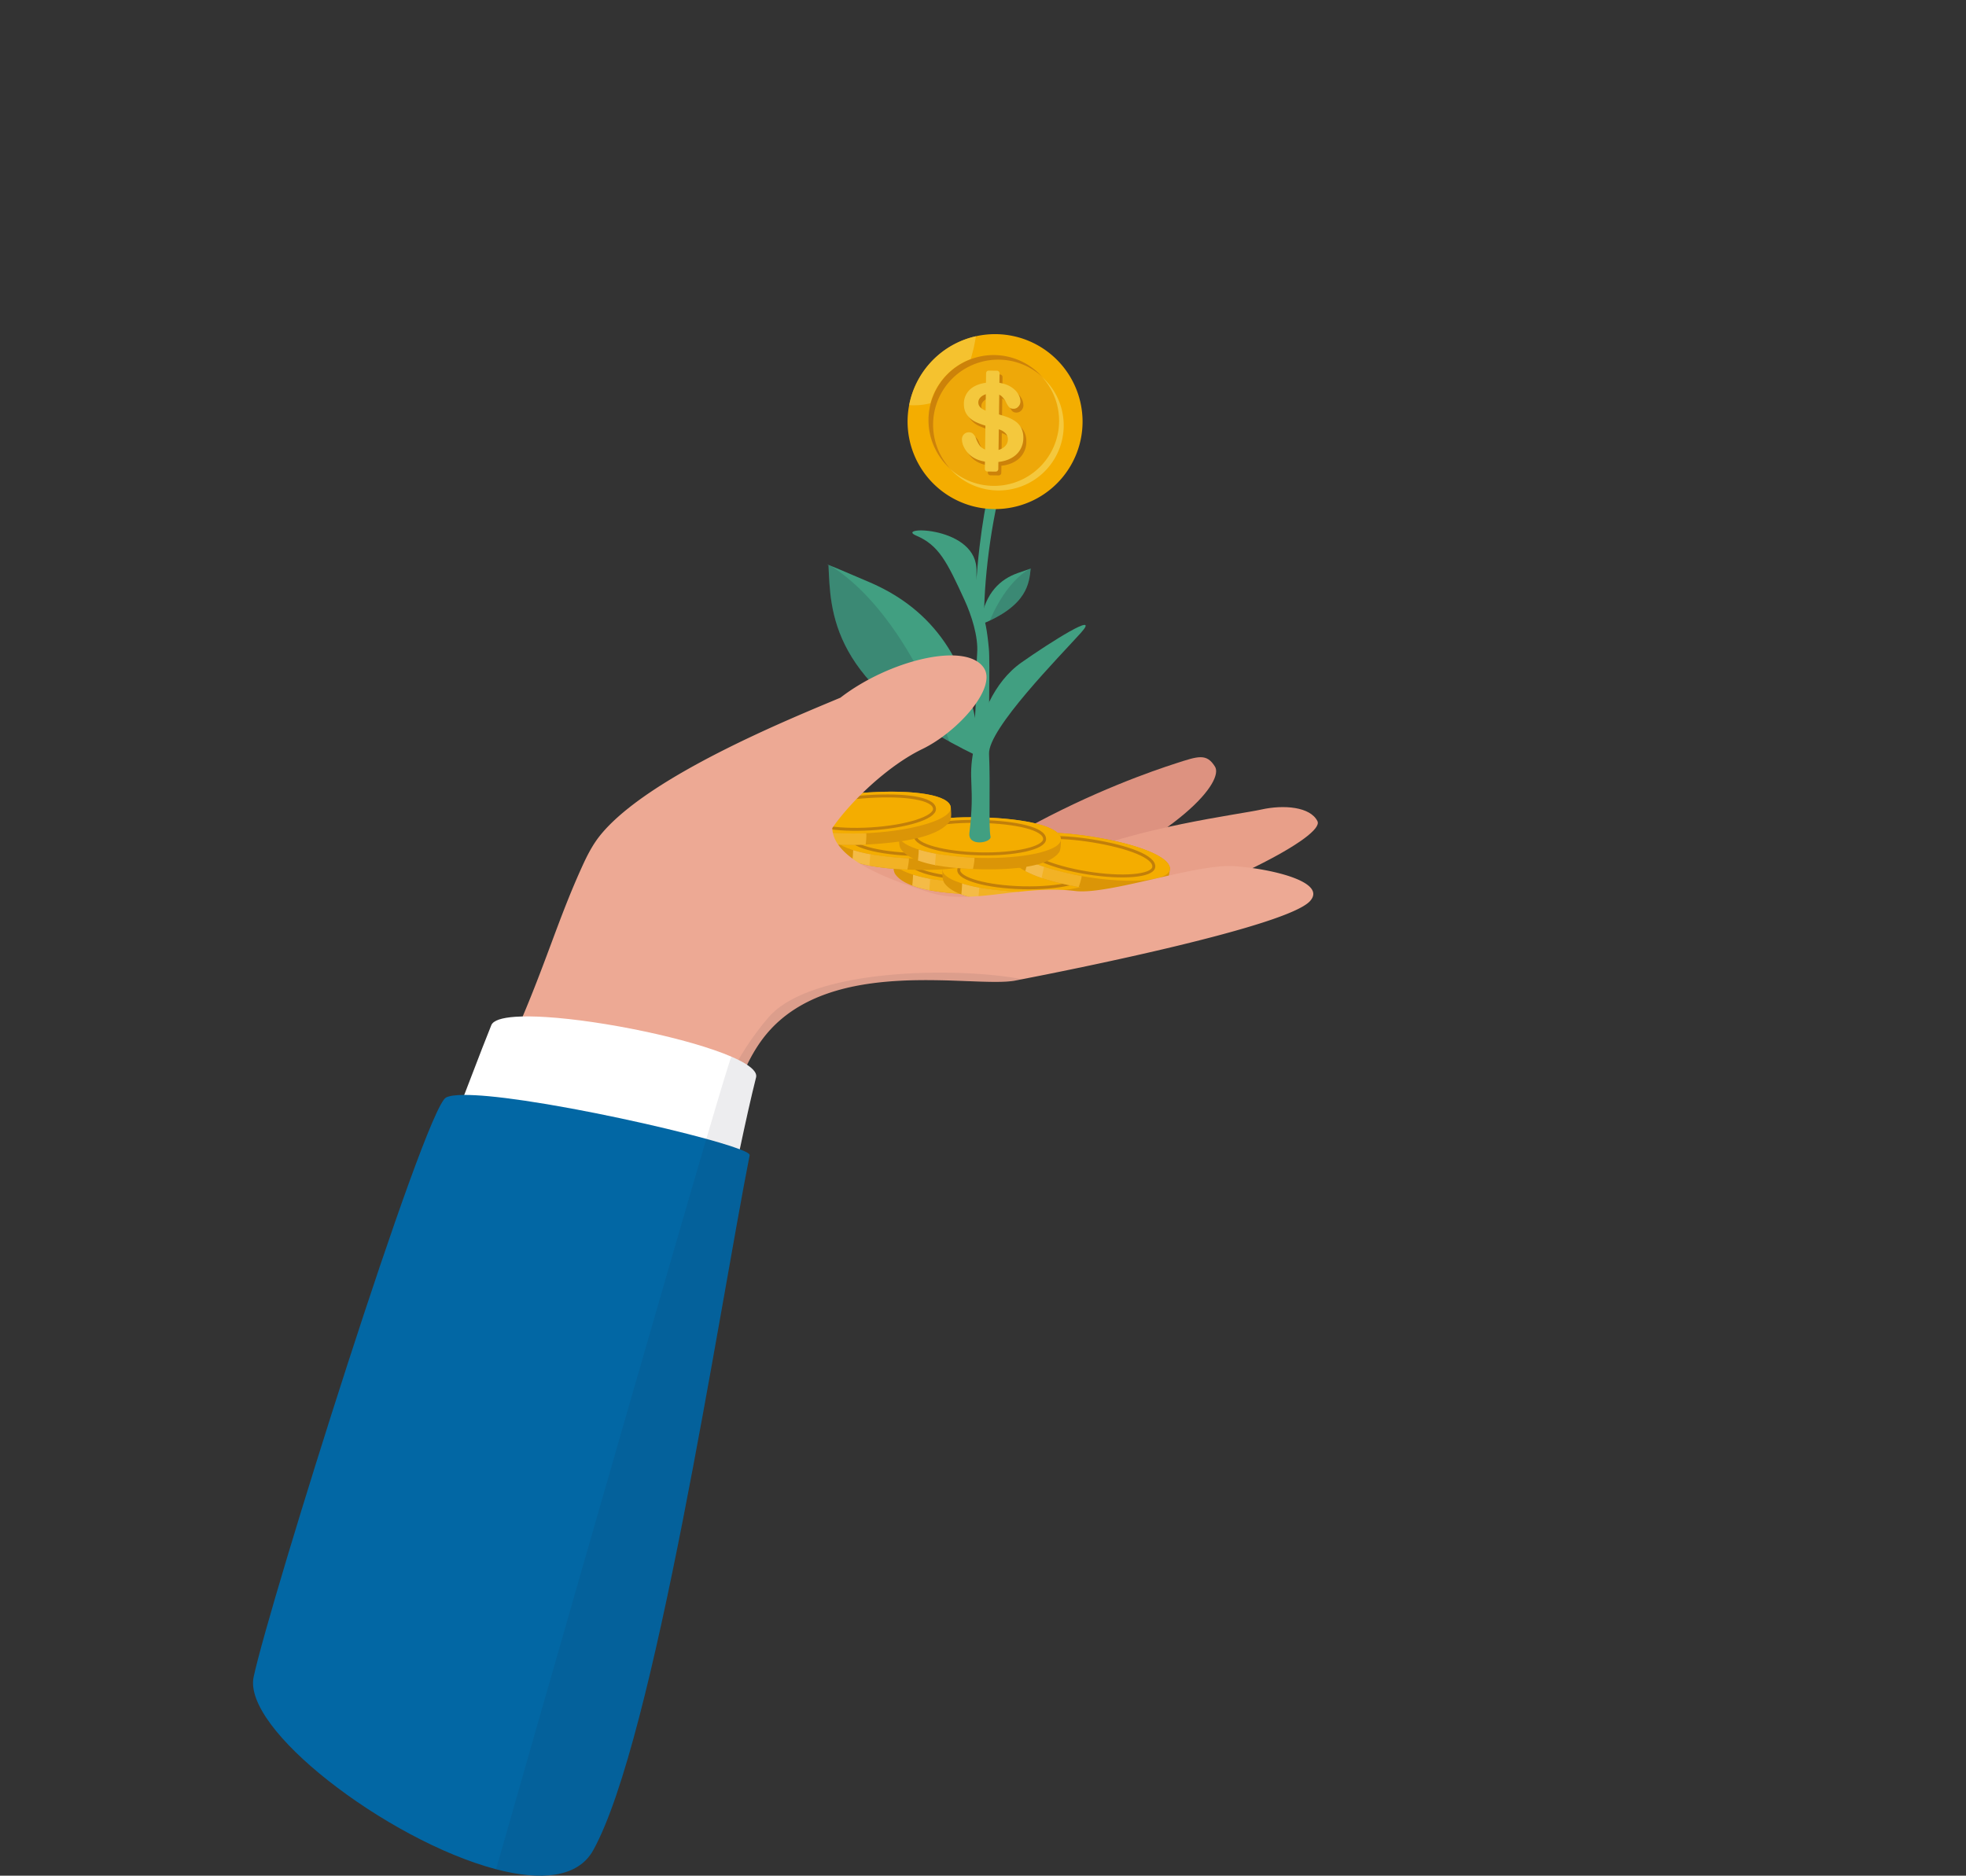 <svg xmlns="http://www.w3.org/2000/svg" viewBox="0 0 3000 2862.74"><rect x="0" y="0" width="3000" height="2862.74" fill="#333333" stroke="none"/><title>hand-plant-bitcoin</title><g id="Calque_2" data-name="Calque 2"><g id="Layer_1" data-name="Layer 1"><path d="M1579.65,1370.43c229.86-97.28,287.28-179.3,274.4-200.26s-25.88-16-59.7-5.12-126.8,42.79-232.19,101.27-184.89,3.09-190.39.79c-94.48-50.81-205.2-63.45-205.2-63.45l-112.5,248.88S1498.4,1404.81,1579.65,1370.43Z" style="fill:#dd9280"></path><path d="M1635,1432c237.9-75.53,386.26-156.58,375.38-178.65s-51.25-25.51-85.94-17.78-189,26.37-299.35,74.82-182.24,2.24-187.5-.56-198.42-82.21-198.42-82.21L1104.1,1465S1550.94,1458.71,1635,1432Z" style="fill:#e89f89"></path><path d="M1607,1339.68c-15.26,19.67-61.6,26.63-120.28,25.26-3.61-.08-7.2-.2-10.74-.35-20.24-.8-39.38-2.58-56-5.65l-1.85-.34a163.59,163.59,0,0,1-26.06-7c-12.16-4.52-21.29-10.36-26.2-17.79-3-4.54-2.78-14.45-2.64-20a10.06,10.06,0,0,1,.34-2.36q.08-.32.18-.64a12.45,12.45,0,0,1,1.85-3.49,16.1,16.1,0,0,1,2.11-2.36c10.7-10.14,39.68-16.49,77-18.59l.41,0q5.59-.31,11.41-.49c3-.09,6-.16,9-.2,2,0,4.07,0,6.14-.05q7.73,0,15.73.16l3.19.08q3.17.09,6.31.21l3.12.13,6.18.3c57.18,3.18,101.24,14.5,103.84,31.3a10.66,10.66,0,0,1,.12,1.82C1610.08,1323.72,1610.65,1335,1607,1339.68Z" style="fill:#db9507"></path><path d="M1610.18,1319.61c-.4,17.1-56,29.67-124.21,28.07s-123.16-16.76-122.76-33.86c.46-19.57,56-29.67,124.21-28.07S1610.65,1299.62,1610.18,1319.61Z" style="fill:#f4ad00"></path><path d="M1585.31,1319c-.32,13.66-44.73,23.69-99.2,22.42s-98.36-13.38-98-27c.37-15.63,44.73-23.69,99.2-22.42S1585.69,1303.06,1585.31,1319Z" style="fill:none;stroke:#c17f0a;stroke-miterlimit:10;stroke-width:4.505px"></path><path d="M1420,1359a167.37,167.37,0,0,1-27.92-7.34c.29-3.2.89-8.26,1.2-16.69a231.31,231.31,0,0,0,27.57,6.56A138.36,138.36,0,0,1,1420,1359Z" style="fill:#f4bb47"></path><path d="M1476,1364.6c-20.24-.8-39.38-2.58-56-5.65l-1.85-.34c0-3.76.92-10.36,1.21-17.44a497.75,497.75,0,0,0,59,6.25C1478.49,1351.67,1476.95,1360.38,1476,1364.6Z" style="fill:#f2b225"></path><path d="M1681.9,1353.17c-15.26,19.67-61.6,26.63-120.28,25.26-3.61-.08-7.2-.2-10.74-.35-20.24-.8-39.38-2.58-56-5.65l-1.85-.34a163.59,163.59,0,0,1-26.06-7c-12.16-4.52-21.29-10.36-26.2-17.79-3-4.54-2.78-14.45-2.64-20a10.07,10.07,0,0,1,.34-2.36q.08-.32.18-.64a12.45,12.45,0,0,1,1.85-3.49,16.1,16.1,0,0,1,2.11-2.36c10.7-10.14,39.68-16.49,77-18.59l.41,0q5.59-.31,11.41-.49c3-.09,6-.16,9-.2,2,0,4.07,0,6.14-.05q7.73,0,15.73.16l3.19.08q3.17.09,6.31.21l3.12.13,6.18.3c57.18,3.18,101.24,14.5,103.84,31.3a10.67,10.67,0,0,1,.12,1.82C1685,1337.21,1685.55,1348.47,1681.9,1353.17Z" style="fill:#db9507"></path><path d="M1685.08,1333.09c-.4,17.1-56,29.67-124.21,28.07s-123.16-16.76-122.76-33.86c.46-19.57,56-29.67,124.21-28.07S1685.55,1313.1,1685.08,1333.09Z" style="fill:#f4ad00"></path><path d="M1660.21,1332.51c-.32,13.66-44.73,23.69-99.2,22.42s-98.36-13.38-98-27c.37-15.63,44.73-23.69,99.2-22.42S1660.59,1316.55,1660.21,1332.51Z" style="fill:none;stroke:#c17f0a;stroke-miterlimit:10;stroke-width:4.505px"></path><path d="M1494.88,1372.43a167.35,167.35,0,0,1-27.92-7.34c.29-3.2.89-8.26,1.2-16.69a231.31,231.31,0,0,0,27.57,6.56A138.38,138.38,0,0,1,1494.88,1372.43Z" style="fill:#f4bb47"></path><path d="M1550.88,1378.08c-20.24-.8-39.38-2.58-56-5.65l-1.85-.34c0-3.76.92-10.36,1.21-17.44a497.75,497.75,0,0,0,59,6.25C1553.39,1365.15,1551.85,1373.86,1550.88,1378.08Z" style="fill:#f2b225"></path><path d="M1779.18,1347c-17.8,17.4-64.65,18-122.6,8.61-3.56-.58-7.1-1.18-10.59-1.81-19.94-3.56-38.66-7.93-54.71-13.24l-1.79-.59a163.6,163.6,0,0,1-24.86-10.49c-11.43-6.13-19.68-13.17-23.53-21.2-2.35-4.9-.78-14.7.11-20.17a10.07,10.07,0,0,1,.66-2.29q.12-.31.27-.61a12.45,12.45,0,0,1,2.31-3.21,16.1,16.1,0,0,1,2.42-2c12-8.58,41.56-10.92,78.83-7.91l.41,0q5.58.46,11.37,1.07c2.95.32,5.94.66,9,1,2,.25,4,.51,6.09.79q7.66,1,15.56,2.31l3.14.52q3.13.52,6.23,1.07l3.07.55,6.08,1.15c56.21,11,98.32,28.18,98.6,45.18a10.67,10.67,0,0,1-.13,1.82C1784.42,1331.61,1783.44,1342.84,1779.18,1347Z" style="fill:#db9507"></path><path d="M1785.07,1327.55c-2.73,16.89-59.54,21.75-126.88,10.85s-119.72-33.41-117-50.29c3.13-19.33,59.54-21.75,126.88-10.85S1788.26,1307.81,1785.07,1327.55Z" style="fill:#f4ad00"></path><path d="M1760.52,1323.58c-2.18,13.49-47.55,17.37-101.33,8.67s-95.61-26.68-93.43-40.17c2.5-15.43,47.55-17.37,101.33-8.67S1763.07,1307.82,1760.52,1323.58Z" style="fill:none;stroke:#c17f0a;stroke-miterlimit:10;stroke-width:4.505px"></path><path d="M1591.28,1340.56a167.36,167.36,0,0,1-26.65-11.08c.73-3.13,2-8.06,3.47-16.37a231.33,231.33,0,0,0,26.41,10.26A138.37,138.37,0,0,1,1591.28,1340.56Z" style="fill:#f4bb47"></path><path d="M1646,1353.8c-19.94-3.56-38.66-7.93-54.71-13.24l-1.79-.59c.47-3.73,2.33-10.14,3.58-17.12a497.73,497.73,0,0,0,57.56,14.24C1650.24,1341.34,1647.52,1349.76,1646,1353.8Z" style="fill:#f2b225"></path><path d="M1515.62,1302.23c-15.26,19.67-61.6,26.63-120.28,25.26-3.61-.08-7.2-.2-10.74-.35-20.24-.8-39.38-2.58-56-5.65l-1.85-.34a163.59,163.59,0,0,1-26.06-7c-12.16-4.52-21.29-10.36-26.2-17.79-3-4.54-2.78-14.45-2.64-20a10.07,10.07,0,0,1,.34-2.36q.08-.32.18-.64a12.45,12.45,0,0,1,1.85-3.49,16.1,16.1,0,0,1,2.11-2.36c10.7-10.14,39.68-16.49,77-18.59l.41,0q5.59-.31,11.41-.49c3-.09,6-.16,9-.2,2,0,4.07,0,6.14-.05q7.73,0,15.73.16l3.19.08q3.17.09,6.31.21l3.12.13,6.18.3c57.18,3.18,101.24,14.5,103.84,31.3a10.65,10.65,0,0,1,.12,1.82C1518.7,1286.27,1519.27,1297.53,1515.62,1302.23Z" style="fill:#db9507"></path><path d="M1518.8,1282.16c-.4,17.1-56,29.67-124.21,28.07s-123.16-16.76-122.76-33.86c.46-19.57,56-29.67,124.21-28.07S1519.27,1262.17,1518.8,1282.16Z" style="fill:#f4ad00"></path><path d="M1493.93,1281.58c-.32,13.66-44.73,23.69-99.2,22.42s-98.36-13.38-98-27c.37-15.63,44.73-23.69,99.2-22.42S1494.31,1265.61,1493.93,1281.58Z" style="fill:none;stroke:#c17f0a;stroke-miterlimit:10;stroke-width:4.505px"></path><path d="M1328.6,1321.5a167.36,167.36,0,0,1-27.92-7.34c.29-3.2.89-8.26,1.2-16.69a231.33,231.33,0,0,0,27.57,6.56A138.36,138.36,0,0,1,1328.6,1321.5Z" style="fill:#f4bb47"></path><path d="M1384.6,1327.15c-20.24-.8-39.38-2.58-56-5.65l-1.85-.34c0-3.76.92-10.36,1.21-17.44a497.73,497.73,0,0,0,59,6.25C1387.11,1314.22,1385.57,1322.93,1384.6,1327.15Z" style="fill:#f2b225"></path><path d="M1615.7,1301.38c-15.26,19.67-61.6,26.63-120.28,25.26-3.61-.08-7.2-.2-10.74-.35-20.24-.8-39.38-2.58-56-5.65l-1.85-.34a163.59,163.59,0,0,1-26.06-7c-12.16-4.52-21.29-10.36-26.2-17.79-3-4.54-2.78-14.45-2.64-20a10.07,10.07,0,0,1,.34-2.36q.08-.32.18-.64a12.45,12.45,0,0,1,1.85-3.49,16.1,16.1,0,0,1,2.11-2.36c10.7-10.14,39.68-16.49,77-18.59l.41,0q5.59-.31,11.41-.49c3-.09,6-.16,9-.2,2,0,4.07,0,6.14-.05q7.73,0,15.73.16l3.19.08q3.17.09,6.31.21l3.12.13,6.18.3c57.18,3.18,101.24,14.5,103.84,31.3a10.67,10.67,0,0,1,.12,1.82C1618.78,1285.42,1619.34,1296.67,1615.7,1301.38Z" style="fill:#db9507"></path><path d="M1618.87,1281.3c-.4,17.1-56,29.67-124.21,28.07s-123.16-16.76-122.76-33.86c.46-19.57,56-29.67,124.21-28.07S1619.34,1261.31,1618.87,1281.3Z" style="fill:#f4ad00"></path><path d="M1594,1280.72c-.32,13.66-44.73,23.69-99.2,22.42s-98.36-13.38-98-27c.37-15.63,44.73-23.69,99.2-22.42S1594.38,1264.76,1594,1280.72Z" style="fill:none;stroke:#c17f0a;stroke-miterlimit:10;stroke-width:4.505px"></path><path d="M1428.67,1320.64a167.35,167.35,0,0,1-27.92-7.34c.29-3.2.89-8.26,1.2-16.69a231.33,231.33,0,0,0,27.57,6.56A138.38,138.38,0,0,1,1428.67,1320.64Z" style="fill:#f4bb47"></path><path d="M1484.68,1326.29c-20.24-.8-39.38-2.58-56-5.65l-1.85-.34c0-3.76.92-10.36,1.21-17.44a497.73,497.73,0,0,0,59,6.25C1487.18,1313.36,1485.64,1322.07,1484.68,1326.29Z" style="fill:#f2b225"></path><path d="M1449.4,1253c-13.54,20.89-59.11,31.76-117.7,35.37-3.6.22-7.19.41-10.73.57-20.23.92-39.45.77-56.28-.88l-1.88-.19a163.59,163.59,0,0,1-26.56-4.76c-12.5-3.47-22.09-8.52-27.62-15.51-3.37-4.27-4-14.16-4.33-19.7a10.07,10.07,0,0,1,.14-2.38q.05-.33.13-.66a12.45,12.45,0,0,1,1.55-3.64,16.09,16.09,0,0,1,1.91-2.53c9.81-11,38.14-19.8,75.16-25.05l.41-.06q5.55-.78,11.33-1.46c2.95-.34,5.94-.67,9-1,2-.2,4.05-.39,6.11-.57q7.7-.69,15.68-1.17l3.18-.19q3.17-.18,6.31-.32l3.12-.14,6.18-.22c57.25-1.68,102.11,5.87,106.12,22.38a10.65,10.65,0,0,1,.27,1.8C1451.12,1236.86,1452.63,1248,1449.4,1253Z" style="fill:#db9507"></path><path d="M1450.86,1232.75c1.05,17.07-53.29,34.31-121.38,38.5s-124.14-6.25-125.19-23.33c-1.2-19.54,53.29-34.31,121.38-38.5S1449.63,1212.79,1450.86,1232.75Z" style="fill:#f4ad00"></path><path d="M1426,1234.28c.84,13.63-42.56,27.4-96.94,30.75s-99.14-5-100-18.63c-1-15.61,42.56-27.4,96.94-30.75S1425.06,1218.34,1426,1234.28Z" style="fill:none;stroke:#c17f0a;stroke-miterlimit:10;stroke-width:4.505px"></path><path d="M1264.68,1288.08a167.35,167.35,0,0,1-28.44-4.95c0-3.21.19-8.31-.22-16.73a231.3,231.3,0,0,0,28,4.2A138.36,138.36,0,0,1,1264.68,1288.08Z" style="fill:#f4bb47"></path><path d="M1321,1289c-20.23.92-39.45.77-56.28-.88l-1.88-.19c-.36-3.75,0-10.4-.28-17.48a497.74,497.74,0,0,0,59.28,1.23C1322.36,1275.86,1321.57,1284.67,1321,1289Z" style="fill:#f2b225"></path><path d="M1479.27,1271.18c8.89-73.36-2.91-80.13,6.54-127.26,9.76-48.7,29.84-102.55,73-132.89s122.32-80.55,90.49-45.11-141.81,146.67-140.07,184.69c2.21,48.33-.84,111.88,2.23,126.21C1513.45,1286.12,1476.62,1293.08,1479.27,1271.18Z" style="fill:#419f81"></path><path d="M1494.06,1137.33c-14.55-143-84.44-213.19-167.15-248.7s-62.71-26.13-62.71-26.13c3.44,70.23,1.26,182.41,226.29,290.9Z" style="fill:#419f81"></path><path d="M1448.49,1131.68c-182.77-101.53-181.08-203.63-184.29-269.19a20.65,20.65,0,0,1-2.12-1.11c.08-.06,1.32.38,5.34,2C1362.28,923.25,1425.92,1060.68,1448.49,1131.68Z" style="fill:#1f1f39;opacity:0.17"></path><path d="M1485.45,1120.08c5.67-48.79,3.4-90.77,5.67-123.68,1.72-24.93-8.53-57.09-19.29-80.56-27-58.95-39.41-83.75-73.8-98.41s95-15.36,92,55.29c-.44,10.27,2.68,48.51,7.82,60.27,5.3,12.1,8.63,29.94,11.09,57,2,21.94-.76,125.57.38,135.78s-15.22,11.57-15.22,11.57Z" style="fill:#419f81"></path><path d="M1496.51,947.82c7.35-43.71,30.27-63.91,56.44-73.17s19.82-6.78,19.82-6.78c-2.47,21.54-4.06,56.11-75.49,85Z" style="fill:#419f81"></path><path d="M1510.65,947c58.29-27.57,59.82-59,62.12-79.13a6.37,6.37,0,0,0,.68-.3,12,12,0,0,0-1.69.51C1541.37,884.59,1519,925.61,1510.65,947Z" style="fill:#1f1f39;opacity:0.17"></path><path d="M1488.18,923c2-78.64,16.15-163.47,25.11-189.35s4.44-52.57,3.76-58.51c-1.11-9.62,12.06-15.15,13.05-5.2s2.52,53.77-1.77,69.9c-18.58,69.9-29.2,165.23-26.21,225S1488.18,923,1488.18,923Z" style="fill:#419f81"></path><path d="M1651.93,643.48a133.51,133.51,0,1,1-173.46-127.41q5.25-1.64,10.67-2.86a133.61,133.61,0,0,1,162.79,130.27Z" style="fill:#f4ad00"></path><path d="M1489.15,513.21a238.76,238.76,0,0,1-8,35,100.09,100.09,0,0,0-61.34,67.22,100.74,100.74,0,0,1-32.48,2.86,133.69,133.69,0,0,1,91.17-102.25Q1483.72,514.43,1489.15,513.21Z" style="fill:#f4c83d;opacity:0.78"></path><circle cx="1516.13" cy="641.79" r="99.86" style="fill:#d39333;opacity:0.19"></circle><path d="M1589.77,574.59a99.28,99.28,0,0,0-140.23,140.23,99.28,99.28,0,1,1,140.23-140.23Z" style="fill:#cc820a"></path><path d="M1623.14,649.29a99.28,99.28,0,0,1-172.91,66.6,99.28,99.28,0,0,0,140.23-140.23A99,99,0,0,1,1623.14,649.29Z" style="fill:#f4c83d"></path><path d="M1566.11,674.48a34.55,34.55,0,0,1-5.75,19.13q-5.61,8.45-16.29,13.13t-25.22,4.5q-17.44-.22-28.68-7a38.18,38.18,0,0,1-12.9-12.83q-4.91-8-4.82-15.45a10.42,10.42,0,0,1,10.82-10.39,9.1,9.1,0,0,1,6.36,2.49,19,19,0,0,1,4.37,7.21,47.88,47.88,0,0,0,4.73,9.47,19.71,19.71,0,0,0,7.27,6.32q4.7,2.52,12.42,2.61,10.61.14,17.3-4.72t6.79-12.25a13,13,0,0,0-3.45-9.57,23,23,0,0,0-9.17-5.7q-5.64-2-15.09-4.29a110.8,110.8,0,0,1-21.16-7.23,34.45,34.45,0,0,1-13.44-11q-4.93-6.94-4.8-17.14a29.27,29.27,0,0,1,5.53-17.21q5.41-7.49,15.5-11.42t23.68-3.75a58.53,58.53,0,0,1,18.73,2.94,39.58,39.58,0,0,1,13,7.32,29.84,29.84,0,0,1,7.52,9.46,21.61,21.61,0,0,1,2.29,9.6,11.29,11.29,0,0,1-3.12,7.63,9.61,9.61,0,0,1-7.56,3.32c-2.74,0-4.79-.74-6.2-2.13a27.54,27.54,0,0,1-4.53-6.77,30.69,30.69,0,0,0-7.57-10.51q-4.45-3.79-14.42-3.92-9.24-.12-15,3.87t-5.79,9.69a9.85,9.85,0,0,0,1.85,6.13,16.21,16.21,0,0,0,5.25,4.49,35.37,35.37,0,0,0,6.8,3q3.43,1.09,11.37,3.2a179.15,179.15,0,0,1,18,5.37,55.21,55.21,0,0,1,13.66,7,28,28,0,0,1,8.71,10.28A32.77,32.77,0,0,1,1566.11,674.48Z" style="fill:#cc820a"></path><path d="M1523.92,725.59l-12.59-.16a4,4,0,0,1-3.93-4l1.89-146.07a4,4,0,0,1,4-3.93l12.59.16a4,4,0,0,1,3.93,4l-1.89,146.07A4,4,0,0,1,1523.92,725.59Z" style="fill:#cc820a"></path><path d="M1561.54,668.69a34.55,34.55,0,0,1-5.75,19.13q-5.61,8.45-16.29,13.13t-25.22,4.5q-17.44-.22-28.68-7a38.18,38.18,0,0,1-12.9-12.83q-4.91-8-4.82-15.45a10.42,10.42,0,0,1,10.82-10.39,9.1,9.1,0,0,1,6.36,2.49,19,19,0,0,1,4.37,7.21,47.88,47.88,0,0,0,4.73,9.47,19.71,19.71,0,0,0,7.27,6.32q4.7,2.52,12.42,2.61,10.61.14,17.3-4.72t6.79-12.25a13,13,0,0,0-3.45-9.57,23,23,0,0,0-9.17-5.7q-5.64-2-15.09-4.29a110.8,110.8,0,0,1-21.16-7.23,34.45,34.45,0,0,1-13.44-11q-4.93-6.94-4.8-17.14a29.27,29.27,0,0,1,5.53-17.21q5.41-7.49,15.5-11.42t23.68-3.75a58.53,58.53,0,0,1,18.73,2.94,39.58,39.58,0,0,1,13,7.32,29.84,29.84,0,0,1,7.52,9.46,21.62,21.62,0,0,1,2.29,9.6,11.29,11.29,0,0,1-3.12,7.63,9.61,9.61,0,0,1-7.56,3.32c-2.74,0-4.79-.74-6.2-2.13a27.54,27.54,0,0,1-4.53-6.77,30.69,30.69,0,0,0-7.57-10.51q-4.45-3.79-14.42-3.92-9.24-.12-15,3.87t-5.79,9.69a9.85,9.85,0,0,0,1.85,6.13,16.21,16.21,0,0,0,5.25,4.49,35.36,35.36,0,0,0,6.8,3q3.43,1.09,11.37,3.2a179.14,179.14,0,0,1,18,5.37,55.21,55.21,0,0,1,13.66,7,28,28,0,0,1,8.71,10.28A32.77,32.77,0,0,1,1561.54,668.69Z" style="fill:#f4c83d"></path><path d="M1519.34,719.8l-12.59-.16a4,4,0,0,1-3.93-4l1.89-146.07a4,4,0,0,1,4-3.93l12.59.16a4,4,0,0,1,3.93,4l-1.89,146.07A4,4,0,0,1,1519.34,719.8Z" style="fill:#f4c83d"></path><path d="M1999,1375.26c-34.91,38.44-354.66,102.88-439.21,119.22l-10.09,2c-62.6,12.2-279.21-38.34-379.61,81.12-19.2,22.84-35.05,53.48-49.13,93.75-9.07,25.94-17.42,55.88-25.45,90.32q-3.78,16.18-7.47,33.71c-31,146.71-59.25,365.28-110.56,685.59q-1.13,7-2.26,14.07l-1.41.48c-22.72,7.67-315.19,103.69-393.2-11.76-19.56-28.94-25.65-71.17-10.64-131.41C626.09,2127,685.58,1886.95,735,1724.37c14.56-47.89,28.26-89.06,40.75-121.15q5.26-13.54,10.23-24.86c47-107,64.9-173.89,102.85-257,6.47-14.2,14.65-30.58,25.29-44.25,71.57-91.93,297.31-182.32,368.32-212.29,73.78-57.06,192.5-86.57,219.16-45,19.51,30.39-40.11,97.23-94.3,123.44-40.94,19.8-84,57.19-113.45,90.43-3.68,4.14-7.15,8.22-10.36,12.18-5.15,6.34-9.69,12.41-13.47,18,1.33,47.69,86.87,78.94,149.49,98.52,54.3,17,119.77-5,188.91-4.53a268.12,268.12,0,0,1,32.12,2c50.29,6.35,184.56-41.58,241.74-37.92,5.48.35,11.91.93,19,1.7C1954.12,1329.69,2023.25,1348.49,1999,1375.26Z" style="fill:#eda994"></path><path d="M1559.76,1494.47l-10.09,2c-62.6,12.2-279.21-38.34-379.61,81.12-19.2,22.84-35.05,53.48-49.13,93.75-9.07,25.94-17.42,55.88-25.45,90.32l-17-2.43s6.31-103.62,93.84-206.09C1236.93,1477.4,1460.93,1475.58,1559.76,1494.47Z" style="fill:#1f1f39;opacity:0.08"></path><path d="M939.28,2587.24c-16.62,37.18-60.7,44.14-115.63,32.43-77.46-16.49-176.52-70.08-250.68-128.31-66.89-52.53-113.51-108.84-105.71-145.11,17.45-81.23,166.43-479.64,241.14-675.17,21.89-57.29,37.39-97.15,41.35-106.53,3.07-7.27,16.33-11.28,36.33-12.69,13.16-.94,29.24-.74,47.23.39,87,5.44,218.68,32.75,282.84,60.49,5.55,2.39,10.6,4.8,15.06,7.19,15.82,8.48,24.39,16.83,22.47,24.43-7.48,29.74-15.82,67.08-24.82,109.67-40.09,189.58-93.26,483.34-141.14,675.51q-1.84,7.38-3.66,14.55C968.27,2506.08,953.12,2556.29,939.28,2587.24Z" style="fill:#fff"></path><path d="M905.22,2823.81c-23.52,42.46-80.4,46.89-148.27,29.08-82.61-21.69-181.52-76.35-256.41-135.51-72.19-57-122.06-118.22-113.48-158.13,24.75-115.28,260.86-867,293.5-884.15,5.13-2.69,14.76-4,27.83-4,10.33,0,22.82.64,36.93,1.93,16.51,1.52,35.26,3.87,55.4,6.85,89,13.16,205.32,38.56,277.12,58.28,7.29,2,14.13,4,20.43,5.83,12.5,3.7,22.88,7.11,30.58,10.07,10,3.85,15.48,6.92,15.09,8.92C1096.47,2004,998.93,2654.7,905.22,2823.81Z" style="fill:#0267a4"></path><path d="M905.22,2823.81c-23.52,42.46-80.4,46.89-148.27,29.08,17.17-60.08,40.34-141.14,66.7-233.21C906,2332,1019.4,1937,1077.85,1738.15c21.42-72.83,35.46-119.32,37.89-124.52l.41-.88c5.55,2.39,10.6,4.8,15.06,7.19,15.82,8.48,24.39,16.83,22.47,24.43-7.48,29.74-15.82,67.08-24.82,109.67,10,3.85,15.48,6.92,15.09,8.92C1096.47,2004,998.93,2654.7,905.22,2823.81Z" style="fill:#1f1f39;opacity:0.08"></path><rect width="3000" height="2000" style="fill:none"></rect></g></g></svg>